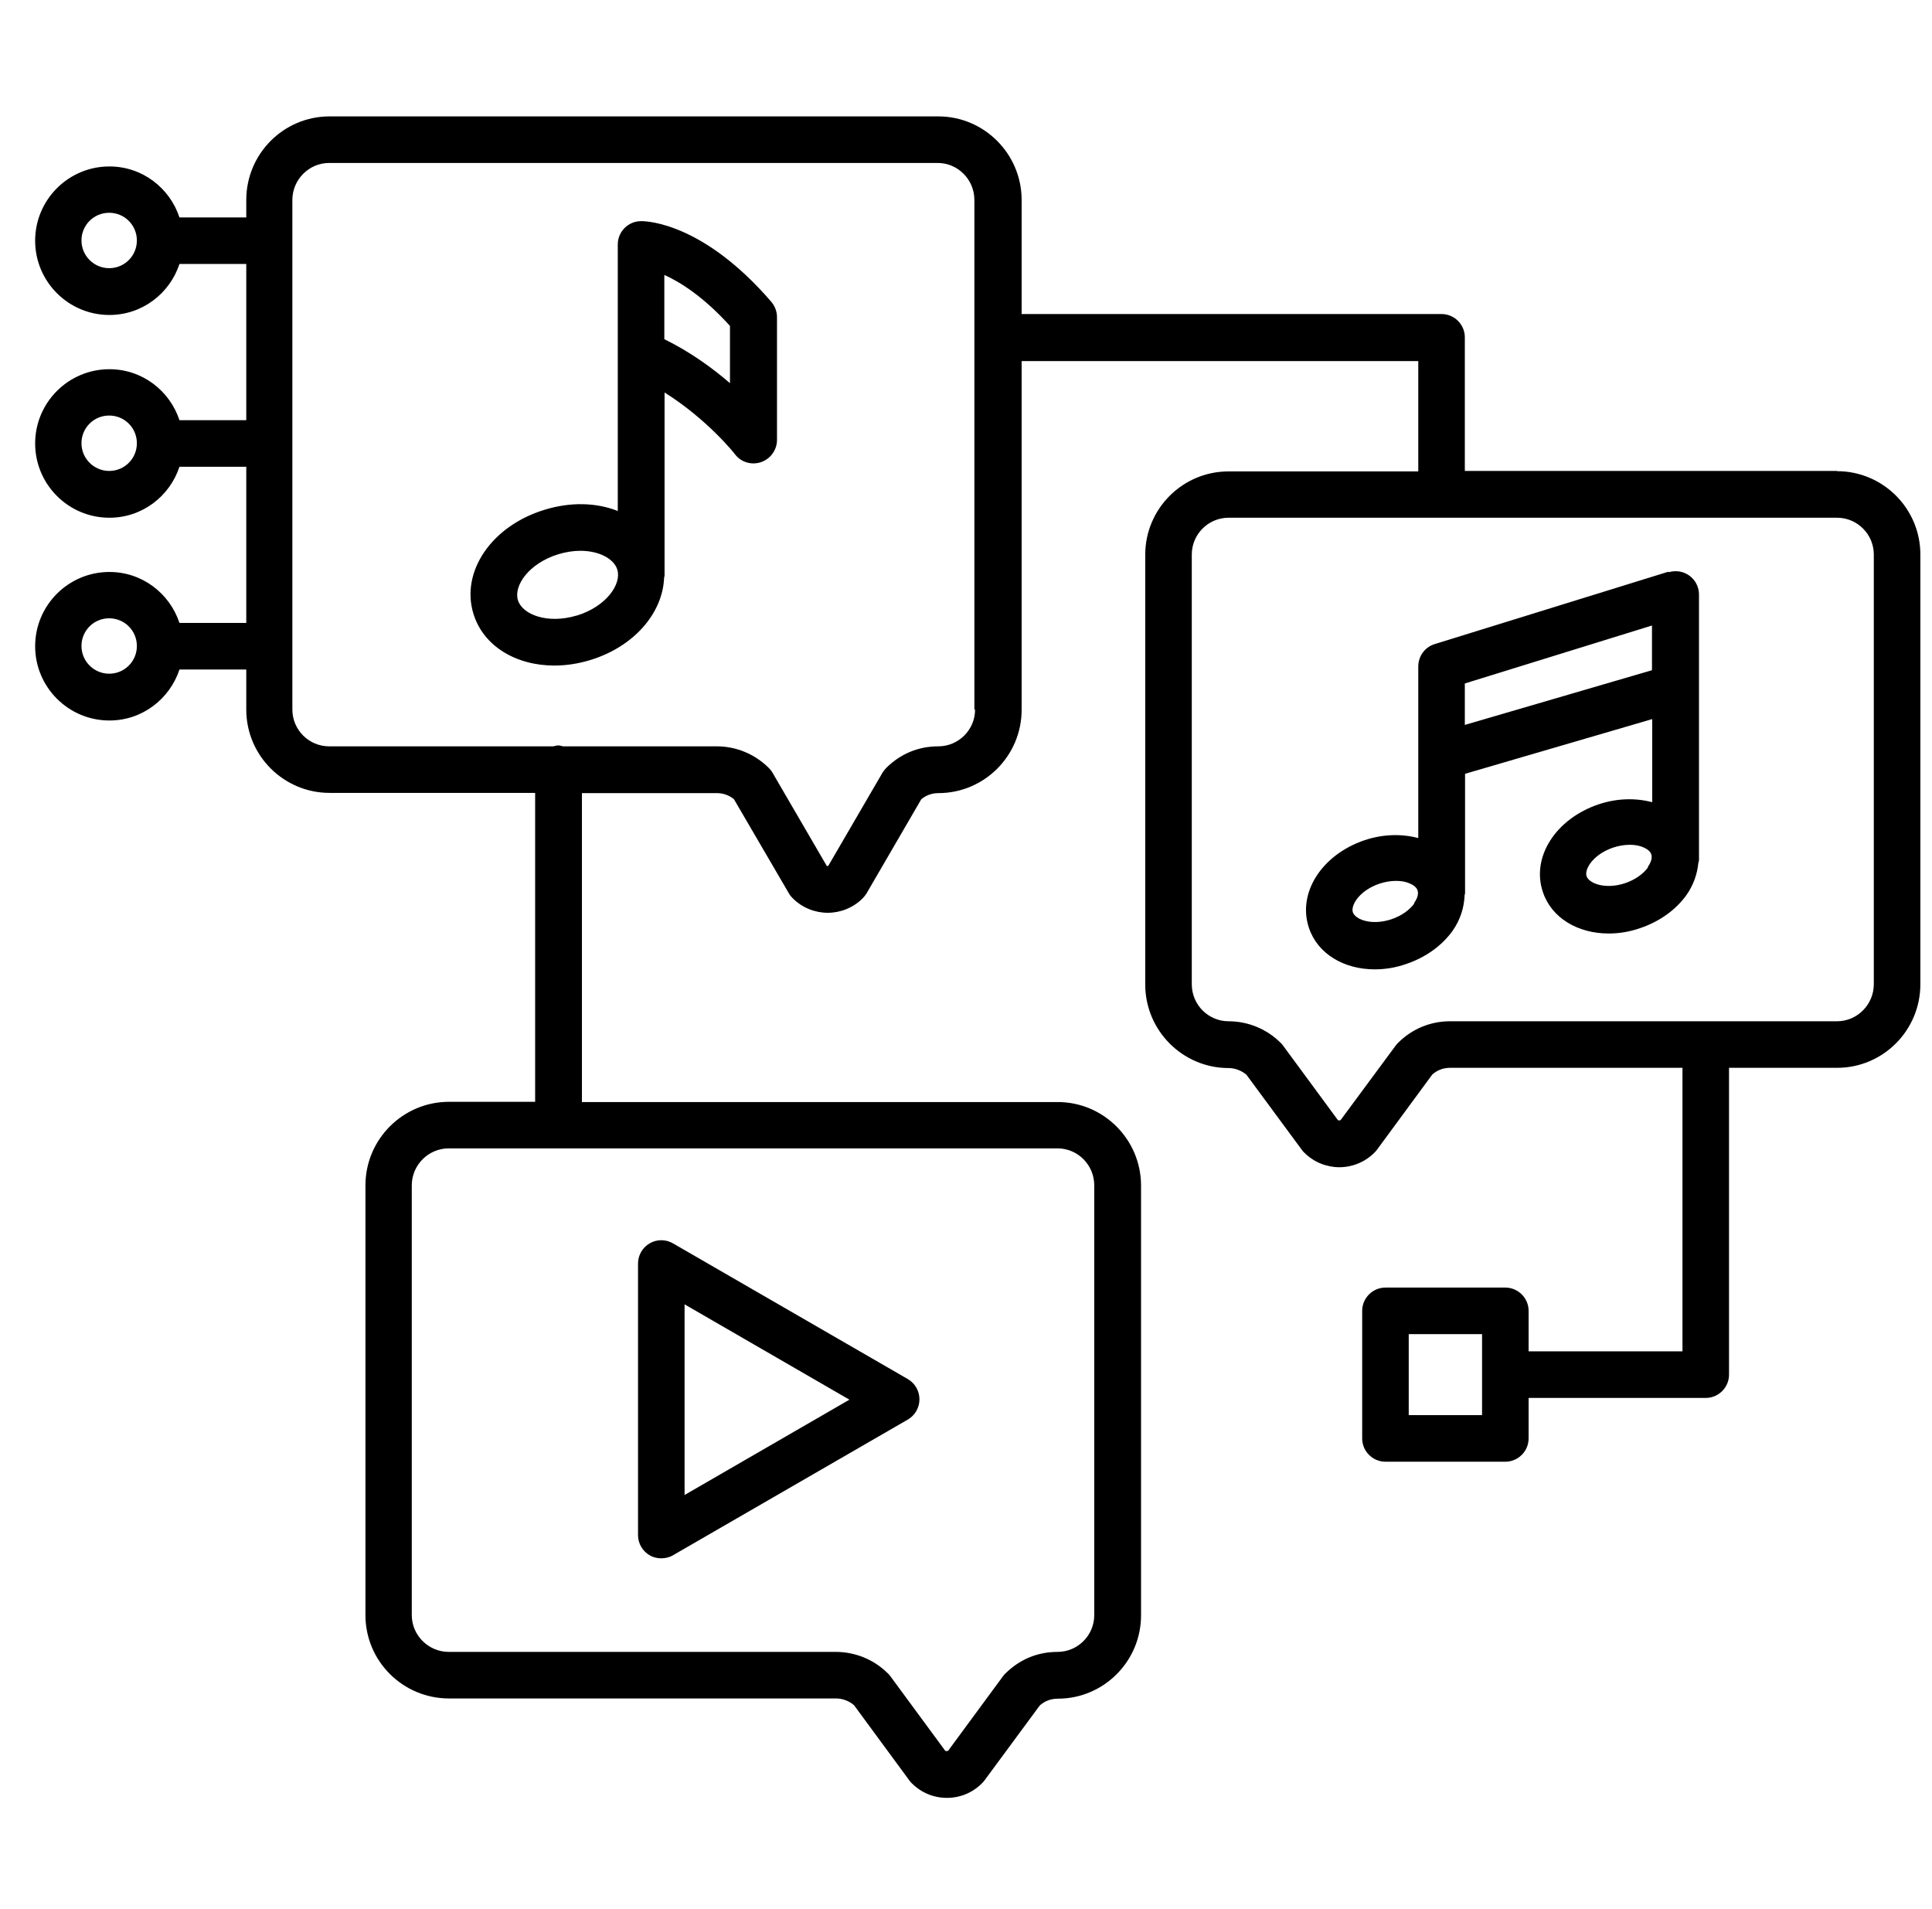 <?xml version="1.0" encoding="UTF-8"?> <svg xmlns="http://www.w3.org/2000/svg" width="83" height="82" viewBox="0 0 83 82" fill="none"><g clip-path="url(#clip0_1165_2477)"><path d="M78.92 20.23H62.93V14.49C62.93 13.94 62.48 13.49 61.93 13.49H43.89V8.59C43.89 6.61 42.28 5 40.31 5H14.16C12.18 5 10.58 6.61 10.58 8.59V9.34H7.71C7.29 8.07 6.11 7.15 4.7 7.15C2.94 7.15 1.51 8.58 1.51 10.34C1.51 12.1 2.94 13.53 4.7 13.53C6.11 13.53 7.29 12.61 7.71 11.34H10.58V18.05H7.71C7.29 16.78 6.11 15.86 4.7 15.86C2.94 15.86 1.51 17.29 1.51 19.05C1.51 20.81 2.94 22.24 4.7 22.24C6.11 22.24 7.29 21.32 7.71 20.05H10.58V26.76H7.71C7.29 25.49 6.11 24.57 4.7 24.57C2.94 24.57 1.51 26 1.51 27.76C1.51 29.52 2.94 30.95 4.7 30.95C6.11 30.95 7.29 30.03 7.71 28.76H10.58V30.48C10.58 32.46 12.19 34.06 14.16 34.06H22.99V47.33H19.29C17.31 47.33 15.7 48.94 15.7 50.92V69.38C15.7 71.36 17.31 72.96 19.29 72.96H35.92C36.2 72.96 36.48 73.07 36.69 73.25L39.08 76.5C39.08 76.5 39.14 76.58 39.18 76.61C39.58 77.01 40.11 77.23 40.68 77.23C41.25 77.23 41.78 77.01 42.18 76.61C42.22 76.57 42.25 76.54 42.28 76.5L44.67 73.26C44.88 73.07 45.15 72.97 45.44 72.97C47.42 72.97 49.02 71.36 49.02 69.39V50.93C49.02 48.95 47.41 47.34 45.44 47.34H25V34.07H30.8C31.07 34.07 31.32 34.16 31.53 34.33L33.9 38.39C33.94 38.46 34 38.53 34.06 38.59C34.47 39 35.02 39.21 35.56 39.21C36.1 39.21 36.65 39 37.06 38.59C37.12 38.53 37.17 38.46 37.22 38.39L39.58 34.33C39.79 34.16 40.04 34.07 40.31 34.07C42.29 34.07 43.89 32.46 43.89 30.49V15.51H60.93V20.25H52.78C50.8 20.25 49.2 21.86 49.2 23.83V42.29C49.2 44.27 50.81 45.88 52.78 45.88C53.06 45.88 53.34 45.99 53.55 46.17L55.94 49.41C55.94 49.41 56 49.49 56.04 49.52C56.45 49.93 57 50.14 57.54 50.14C58.08 50.14 58.63 49.93 59.04 49.52C59.08 49.48 59.11 49.45 59.14 49.41L61.53 46.16C61.74 45.97 62.01 45.87 62.29 45.87H72.28V58.05H65.67V56.31C65.67 55.76 65.22 55.31 64.67 55.31H59.52C58.97 55.31 58.52 55.76 58.52 56.31V61.79C58.52 62.34 58.97 62.79 59.52 62.79H64.67C65.22 62.79 65.67 62.34 65.67 61.79V60.05H73.28C73.83 60.05 74.28 59.6 74.28 59.05V45.87H78.92C80.9 45.87 82.5 44.26 82.5 42.28V23.82C82.5 21.84 80.89 20.24 78.92 20.24V20.23ZM4.69 11.52C4.04 11.52 3.5 10.99 3.5 10.33C3.5 9.67 4.03 9.14 4.69 9.14C5.35 9.14 5.88 9.67 5.88 10.33C5.88 10.99 5.35 11.52 4.69 11.52ZM4.69 20.23C4.04 20.23 3.5 19.7 3.5 19.04C3.5 18.38 4.03 17.85 4.69 17.85C5.35 17.85 5.88 18.38 5.88 19.04C5.88 19.7 5.35 20.23 4.69 20.23ZM4.69 28.94C4.04 28.94 3.5 28.41 3.5 27.75C3.5 27.09 4.03 26.56 4.69 26.56C5.35 26.56 5.88 27.09 5.88 27.75C5.88 28.41 5.35 28.94 4.69 28.94ZM29.58 49.33H45.43C46.3 49.33 47.01 50.04 47.01 50.92V69.38C47.01 70.25 46.3 70.96 45.43 70.96C44.56 70.96 43.8 71.29 43.2 71.88C43.16 71.92 43.13 71.95 43.1 71.99L40.73 75.21C40.73 75.21 40.65 75.23 40.61 75.21L38.24 71.99C38.24 71.99 38.18 71.91 38.14 71.88C37.55 71.29 36.74 70.96 35.91 70.96H19.28C18.41 70.96 17.69 70.25 17.69 69.38V50.92C17.69 50.05 18.4 49.33 19.28 49.33H29.57H29.58ZM41.89 30.48C41.89 31.35 41.18 32.06 40.31 32.06C39.44 32.06 38.68 32.39 38.08 32.98C38.02 33.04 37.97 33.11 37.92 33.18L35.58 37.2C35.58 37.2 35.54 37.2 35.52 37.2L33.18 33.18C33.14 33.11 33.08 33.04 33.02 32.98C32.42 32.39 31.63 32.06 30.79 32.06H24.19C24.12 32.05 24.06 32.02 23.98 32.02C23.9 32.02 23.84 32.05 23.77 32.06H14.14C13.27 32.06 12.56 31.35 12.56 30.48V8.59C12.56 7.72 13.27 7 14.14 7H40.28C41.15 7 41.86 7.71 41.86 8.59V30.48H41.89ZM63.67 60.79H60.52V57.31H63.67V60.79ZM80.5 42.28C80.5 43.15 79.79 43.87 78.92 43.87H62.29C61.45 43.87 60.66 44.2 60.07 44.79C60.03 44.83 60 44.86 59.97 44.9L57.59 48.12C57.59 48.12 57.51 48.14 57.48 48.12L55.11 44.9C55.11 44.9 55.05 44.82 55.01 44.79C54.42 44.2 53.61 43.87 52.78 43.87C51.91 43.87 51.2 43.16 51.2 42.28V23.82C51.2 22.95 51.91 22.24 52.78 22.24H61.93H78.92C79.79 22.24 80.5 22.95 80.5 23.82V42.28ZM27.54 9.5C26.99 9.5 26.54 9.95 26.54 10.5V21.95C25.63 21.59 24.52 21.55 23.39 21.9C21.12 22.59 19.78 24.56 20.34 26.37C20.77 27.76 22.17 28.59 23.82 28.59C24.32 28.59 24.85 28.51 25.37 28.35C27.25 27.77 28.47 26.33 28.53 24.82C28.53 24.79 28.55 24.76 28.55 24.73V16.86C30.4 18.02 31.57 19.5 31.58 19.52C31.84 19.86 32.29 19.99 32.7 19.85C33.1 19.71 33.38 19.33 33.38 18.9V13.62C33.38 13.38 33.29 13.15 33.14 12.97C30.24 9.6 27.83 9.5 27.56 9.5H27.54ZM24.78 26.44C23.52 26.82 22.44 26.4 22.25 25.78C22.06 25.16 22.72 24.2 23.98 23.81C24.31 23.71 24.63 23.66 24.93 23.66C25.75 23.66 26.38 24.01 26.52 24.47C26.71 25.09 26.05 26.05 24.79 26.44H24.78ZM31.36 16.46C30.62 15.82 29.66 15.12 28.54 14.57V11.81C29.23 12.12 30.23 12.75 31.36 14V16.46ZM71.67 24.56L61.63 27.67C61.21 27.8 60.93 28.19 60.93 28.63V36C60.21 35.81 59.41 35.83 58.63 36.09C56.79 36.71 55.73 38.35 56.23 39.85C56.6 40.97 57.73 41.64 59.06 41.64C59.5 41.64 59.95 41.57 60.41 41.41C61.24 41.13 61.94 40.63 62.4 39.99C62.74 39.51 62.9 38.98 62.92 38.46C62.92 38.43 62.94 38.4 62.94 38.37V33.24L70.98 30.89V34.46C70.26 34.27 69.46 34.29 68.68 34.55C66.84 35.17 65.78 36.81 66.28 38.31C66.65 39.43 67.78 40.1 69.11 40.1C69.55 40.1 70 40.03 70.46 39.87C71.29 39.59 71.99 39.09 72.45 38.45C72.75 38.02 72.91 37.56 72.96 37.09C72.96 37.04 72.99 37 72.99 36.95V25.54C72.99 25.22 72.84 24.92 72.58 24.73C72.32 24.54 71.99 24.49 71.69 24.58L71.67 24.56ZM60.76 38.81C60.55 39.1 60.19 39.35 59.77 39.49C58.92 39.77 58.23 39.5 58.12 39.19C58.02 38.88 58.41 38.25 59.26 37.96C59.5 37.88 59.74 37.84 59.97 37.84C60.15 37.84 60.31 37.86 60.46 37.91C60.57 37.95 60.84 38.05 60.9 38.25C60.97 38.45 60.82 38.7 60.75 38.79L60.76 38.81ZM62.93 31.14V29.36L70.97 26.87V28.79L62.93 31.14ZM70.8 37.26C70.59 37.55 70.23 37.8 69.81 37.94C68.96 38.22 68.27 37.95 68.16 37.64C68.06 37.33 68.45 36.7 69.3 36.41C69.54 36.33 69.78 36.29 70.01 36.29C70.19 36.29 70.35 36.31 70.5 36.36C70.61 36.4 70.88 36.5 70.94 36.7C71.01 36.9 70.86 37.15 70.79 37.24L70.8 37.26ZM27.91 66.81C28.06 66.9 28.24 66.94 28.41 66.94C28.58 66.94 28.76 66.9 28.91 66.81L39 60.98C39.31 60.8 39.5 60.47 39.5 60.11C39.5 59.75 39.31 59.42 39 59.24L28.91 53.41C28.6 53.23 28.22 53.23 27.91 53.41C27.6 53.59 27.41 53.92 27.41 54.28V65.94C27.41 66.3 27.6 66.63 27.91 66.81ZM36.5 60.12L29.41 64.22V56.03L36.5 60.13V60.12Z" fill="black"></path></g><defs><clipPath id="clip0_1165_2477"><rect width="82" height="82" fill="white" transform="translate(0.5)"></rect></clipPath></defs></svg> 